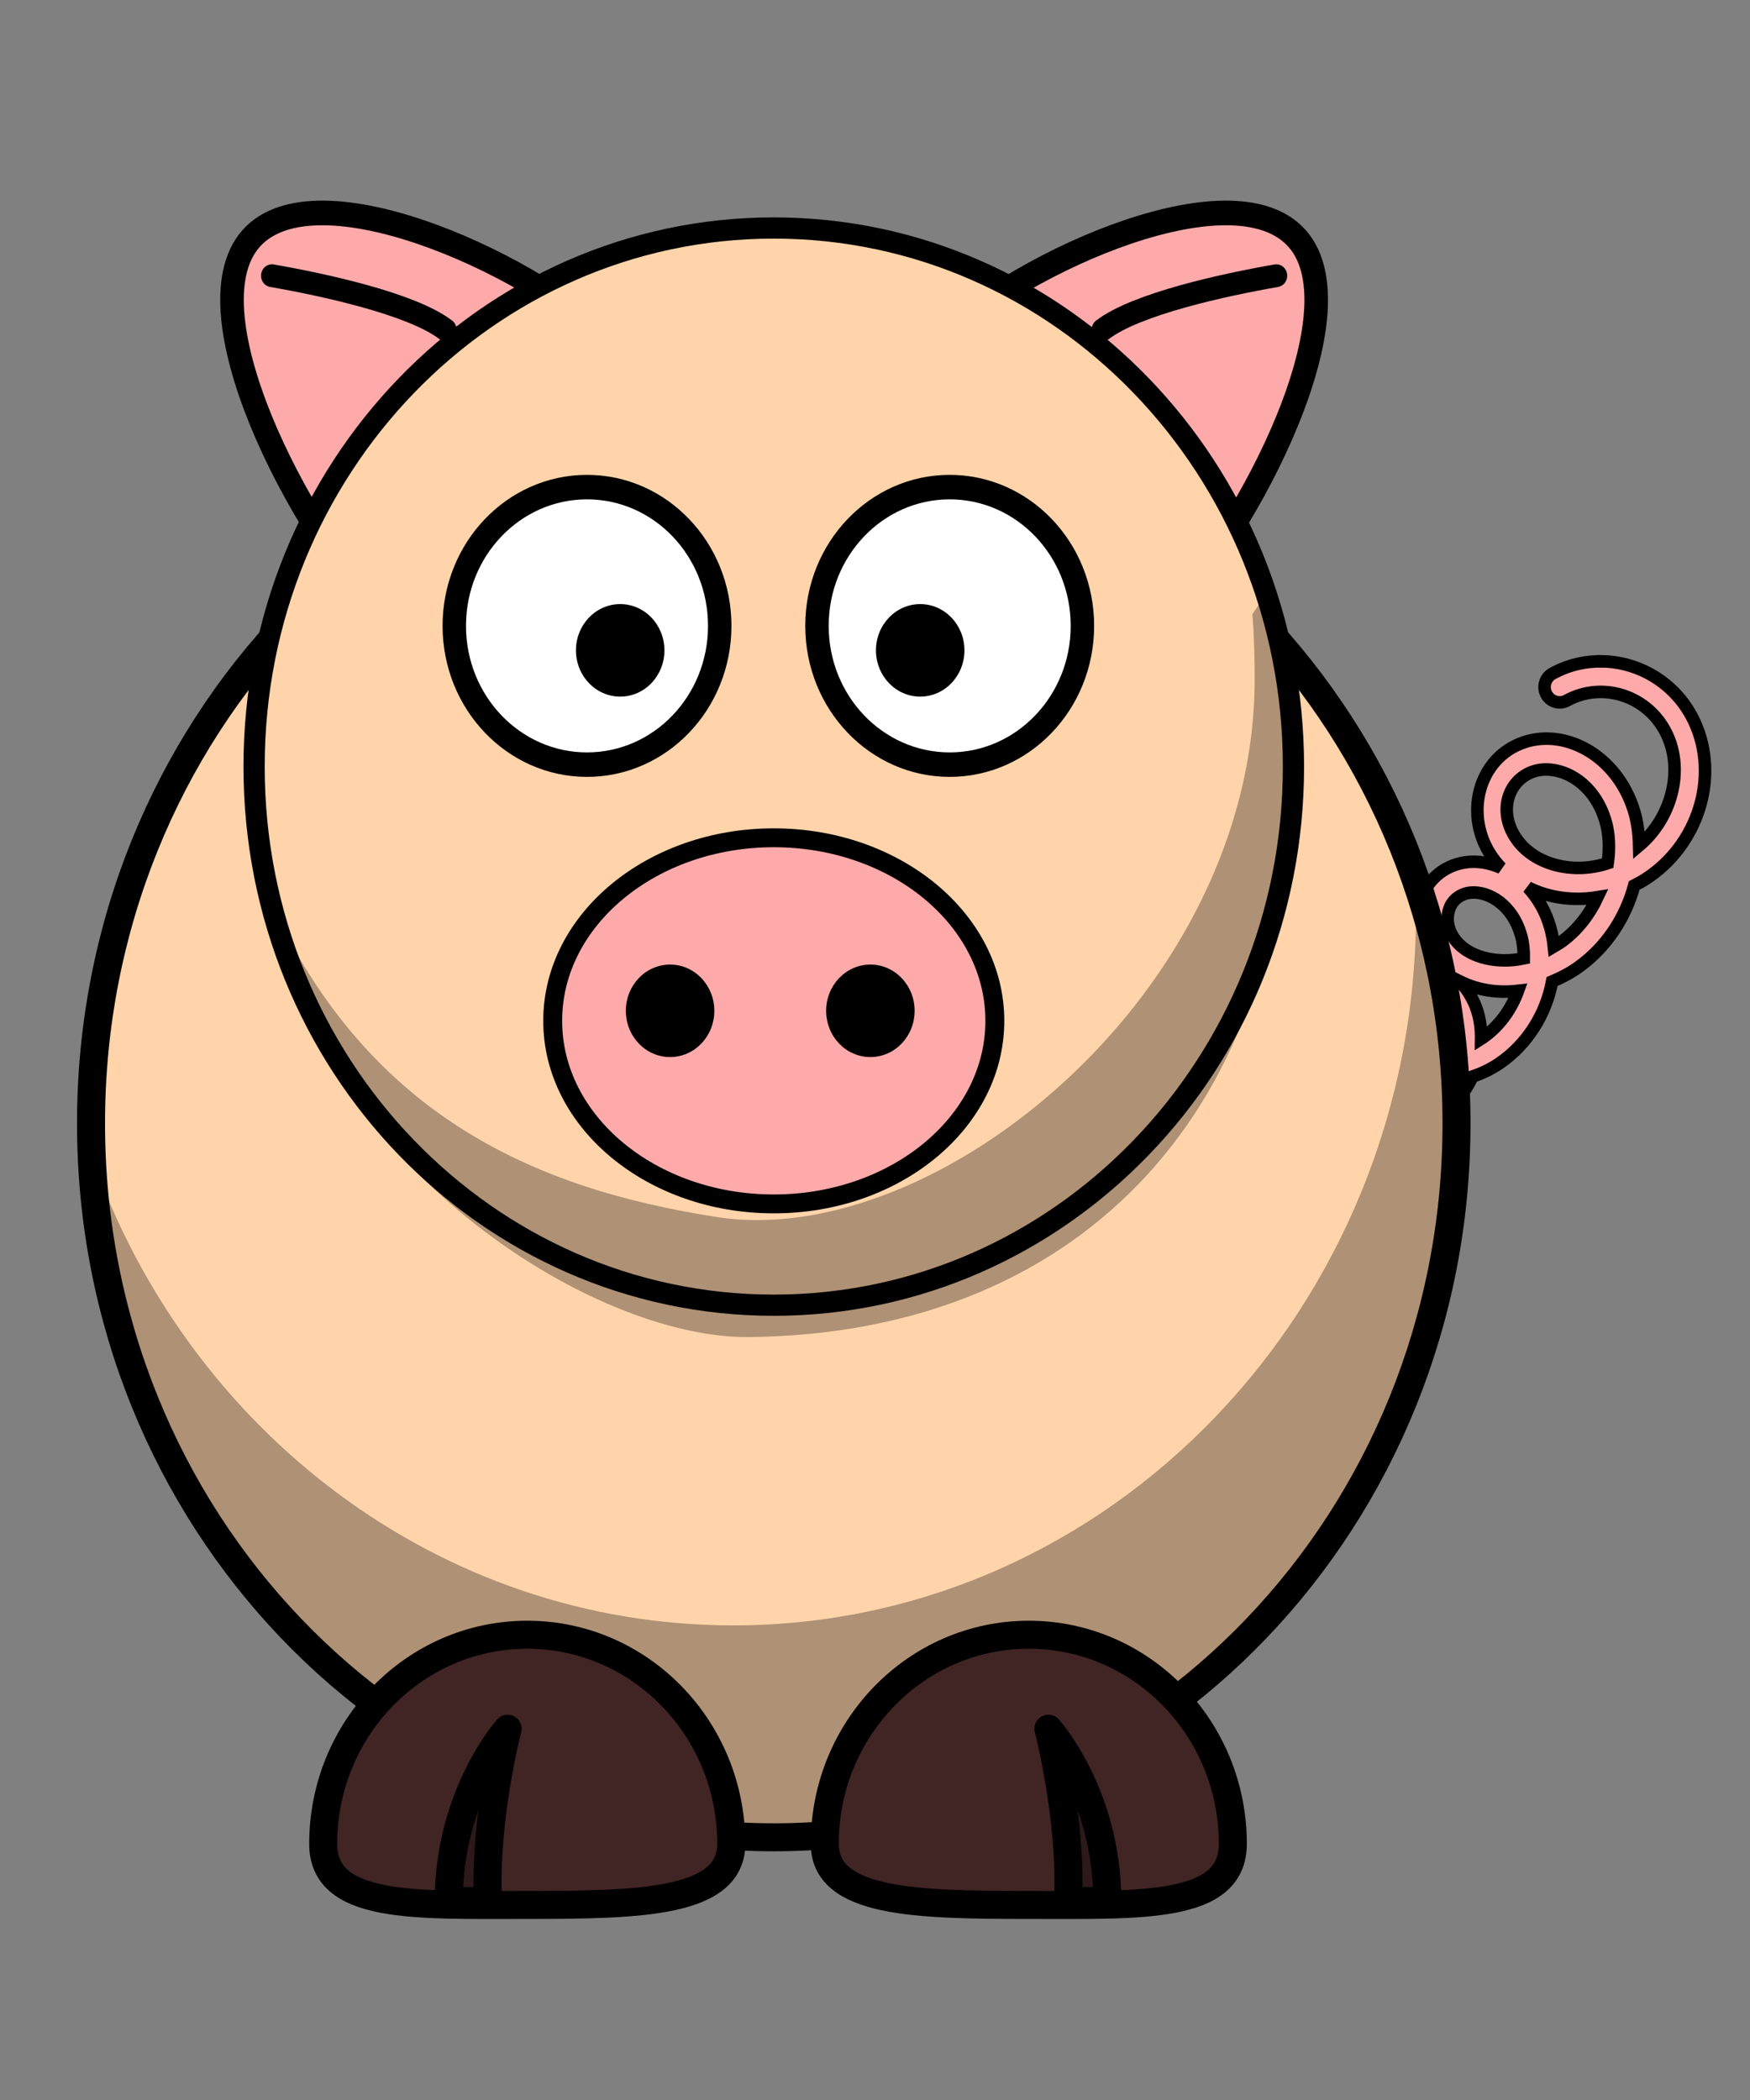 <?xml version="1.0"?><svg width="250" height="300" xmlns="http://www.w3.org/2000/svg">
 <rect width="100%" height="100%" fill="#808080" stroke="none"/>

 <g>
  <title>Layer 1</title>
  <g id="g2927"/>
  <path fill="#ffaaaa" stroke="#000000" stroke-width="1.791" d="m228.961,94.48c-2.447,-0.056 -4.921,0.501 -7.18,1.746c-1.047,0.579 -1.434,1.91 -0.864,2.974c0.57,1.063 1.881,1.456 2.928,0.877c5.047,-2.783 11.72,-0.753 14.342,4.972c2.337,5.103 0.632,11.818 -4.028,15.755c-0.038,-1.685 -0.233,-3.356 -0.725,-4.964c-2.468,-8.067 -10.186,-12.096 -16.322,-9.576c-6.366,2.614 -8.041,11.092 -3.472,16.808c0.25,0.313 0.518,0.612 0.792,0.899c-2.208,-0.972 -4.608,-1.173 -6.817,-0.334c-2.774,1.054 -4.59,3.538 -5.014,6.273c-0.417,2.695 0.478,5.649 2.663,7.933c-2.123,-0.927 -4.478,-1.058 -6.606,-0.111c-4.895,2.177 -6.003,8.966 -2.132,13.265c2.006,2.228 4.866,3.466 7.972,3.671c-0.474,0.466 -0.98,0.904 -1.567,1.249c-3.281,1.933 -7.283,1.053 -8.966,-1.267c-0.454,-0.64 -1.212,-0.983 -1.984,-0.898c-0.772,0.085 -1.44,0.585 -1.748,1.31c-0.308,0.724 -0.209,1.561 0.26,2.19c3.185,4.39 9.557,5.421 14.603,2.448c2.4,-1.414 4.15,-3.516 5.241,-5.888c1.329,-0.463 2.645,-1.066 3.885,-1.917c4.065,-2.789 6.651,-7.119 7.508,-11.673c1.315,-0.556 2.61,-1.222 3.843,-2.114c3.992,-2.888 6.675,-7.095 7.887,-11.605c0.553,-0.281 1.101,-0.58 1.635,-0.924c7.506,-4.837 10.565,-14.601 7.003,-22.379c-2.506,-5.472 -7.754,-8.596 -13.137,-8.721l0,0zm-7.399,15.481c3.022,0.308 6.371,2.664 7.753,7.18c0.587,1.92 0.666,4.044 0.362,6.17c-4.894,1.611 -10.098,0.249 -12.691,-2.995c-3.009,-3.764 -1.907,-8.488 1.744,-9.987c0.85,-0.349 1.824,-0.471 2.831,-0.368zm-3.27,16.825c2.953,1.48 6.44,1.952 9.927,1.386c-1.157,2.471 -2.877,4.724 -5.149,6.367c-0.357,0.258 -0.73,0.449 -1.095,0.668c-0.091,-0.888 -0.254,-1.759 -0.489,-2.619c-0.638,-2.333 -1.786,-4.266 -3.194,-5.802zm-8.157,0.727c2.504,-0.219 5.958,1.706 7.196,6.239c0.273,0.999 0.365,2.072 0.354,3.158c-3.781,0.795 -7.376,-0.11 -9.286,-2.054c-1.36,-1.384 -1.746,-2.947 -1.542,-4.262c0.204,-1.314 0.946,-2.353 2.275,-2.858c0.31,-0.118 0.645,-0.191 1.003,-0.223zm-1.576,12.691c2.443,1.222 5.318,1.695 8.3,1.344c-0.952,2.637 -2.671,5.073 -5.056,6.709c-0.072,0.05 -0.146,0.081 -0.219,0.128c0.018,-1.332 -0.137,-2.667 -0.539,-3.945c-0.528,-1.681 -1.417,-3.084 -2.486,-4.236zm-6.463,1.267c1.849,0.133 3.956,1.502 4.837,4.305c0.423,1.345 0.434,2.867 0.093,4.347c-3.013,0.435 -5.825,-0.435 -7.314,-2.088c-2.186,-2.428 -1.47,-5.333 0.683,-6.29c0.505,-0.225 1.086,-0.318 1.702,-0.274z" id="path2980"/>
  <path fill="#ffd4aa" fill-rule="nonzero" stroke="#000000" stroke-width="4" stroke-linecap="round" stroke-linejoin="round" stroke-miterlimit="4" id="path2383" d="m208.074,160.491c0.016,56.317 -43.657,101.98 -97.535,101.98c-53.878,0 -97.551,-45.663 -97.535,-101.98c-0.016,-56.317 43.657,-101.98 97.535,-101.98c53.878,0 97.551,45.663 97.535,101.98z"/>
  <path fill="#000000" fill-opacity="0.314" fill-rule="nonzero" stroke-width="4" stroke-linecap="round" stroke-linejoin="round" stroke-miterlimit="4" id="path3221" d="m202.177,125.513c0.068,1.565 0.111,3.158 0.111,4.741c0,56.276 -43.691,101.945 -97.53,101.945c-42.084,0 -77.994,-27.921 -91.659,-66.984c2.363,54.087 45.121,97.233 97.447,97.233c53.839,0 97.53,-45.669 97.53,-101.945c0,-12.288 -2.082,-24.078 -5.899,-34.99z"/>
  <path fill="#412424" fill-rule="nonzero" stroke="#000000" stroke-width="4" stroke-linecap="round" stroke-linejoin="round" stroke-miterlimit="4" id="path3172" d="m117.823,263.402c0,8.461 13.058,8.732 29.148,8.732c16.09,0 29.148,0.645 29.148,-8.732c0,-16.489 -13.058,-29.871 -29.148,-29.871c-16.09,0 -29.148,13.382 -29.148,29.871z"/>
  <path fill="#000000" fill-opacity="0.314" fill-rule="evenodd" stroke="#000000" stroke-width="4" stroke-linejoin="round" stroke-miterlimit="4" id="path3174" d="m158.182,271.574c0,-15.234 -8.408,-24.609 -8.408,-24.609c0,0 3.363,12.89 2.803,24.609l5.605,0z"/>
  <path fill="#412424" fill-rule="nonzero" stroke="#000000" stroke-width="4" stroke-linecap="round" stroke-linejoin="round" stroke-miterlimit="4" id="path3329" d="m104.468,263.402c0,8.461 -13.058,8.732 -29.148,8.732c-16.09,0 -29.148,0.645 -29.148,-8.732c0,-16.489 13.058,-29.871 29.148,-29.871c16.09,0 29.148,13.382 29.148,29.871z"/>
  <path fill="#000000" fill-opacity="0.314" fill-rule="evenodd" stroke="#000000" stroke-width="4" stroke-linejoin="round" stroke-miterlimit="4" id="path3331" d="m64.109,271.574c0,-15.234 8.408,-24.609 8.408,-24.609c0,0 -3.363,12.89 -2.803,24.609l-5.605,0z"/>
  <g id="g4318" transform="matrix(-0.89, 0, 0, 0.931, -279.173, 38.324)">
   <path fill="#ffaaaa" fill-rule="nonzero" stroke="#000000" stroke-width="3.782" stroke-linecap="round" stroke-linejoin="round" stroke-miterlimit="4" d="m-411.769,11.248c-7.038,6.405 0.529,16.456 10.129,28.588c9.6,12.132 16.855,22.467 24.654,15.368c13.715,-12.482 33.097,-47.059 23.497,-59.191c-9.6,-12.132 -44.565,2.753 -58.28,15.235z" id="path4320"/>
   <path fill="none" fill-rule="evenodd" stroke="#000000" stroke-width="3.5" stroke-linecap="round" stroke-linejoin="round" stroke-miterlimit="4" d="m-385.219,9.44c5.451,-3.988 19.603,-6.917 27.894,-8.299" id="path4322"/>
  </g>
  <g transform="matrix(0.89, 0, 0, 0.931, 500.346, 38.324)" id="g4314">
   <path fill="#ffaaaa" fill-rule="nonzero" stroke="#000000" stroke-width="3.782" stroke-linecap="round" stroke-linejoin="round" stroke-miterlimit="4" id="path4310" d="m-411.769,11.248c-7.038,6.405 0.529,16.456 10.129,28.588c9.6,12.132 16.855,22.467 24.654,15.368c13.715,-12.482 33.097,-47.059 23.497,-59.191c-9.6,-12.132 -44.565,2.753 -58.28,15.235z"/>
   <path fill="none" fill-rule="evenodd" stroke="#000000" stroke-width="3.5" stroke-linecap="round" stroke-linejoin="round" stroke-miterlimit="4" id="path4312" d="m-385.219,9.44c5.451,-3.988 19.603,-6.917 27.894,-8.299"/>
  </g>
  <path fill="#ffd4aa" fill-rule="nonzero" stroke="#000000" stroke-width="3.031" stroke-linecap="round" stroke-linejoin="round" stroke-miterlimit="4" d="m184.78,109.515c0.012,42.491 -33.23,76.943 -74.241,76.943c-41.011,0 -74.253,-34.452 -74.241,-76.943c-0.012,-42.491 33.23,-76.943 74.241,-76.943c41.011,0 74.253,34.452 74.241,76.943z" id="path4252"/>
  <path fill="#ffaaaa" fill-rule="nonzero" stroke="#000000" stroke-width="2.7" stroke-linecap="round" stroke-linejoin="round" stroke-miterlimit="4" d="m142.12,145.835c0.005,14.442 -14.136,26.152 -31.581,26.152c-17.445,0 -31.586,-11.71 -31.581,-26.152c-0.005,-14.442 14.136,-26.152 31.581,-26.152c17.445,0 31.586,11.71 31.581,26.152z" id="path4250"/>
  <g id="g4275" transform="matrix(1.235, 0, 0, 1.291, -21.751, 16.899)">
   <path fill="#ffffff" fill-rule="nonzero" stroke="#000000" stroke-width="2.71" stroke-linecap="round" stroke-linejoin="round" stroke-miterlimit="4" d="m142.819,56.167c0.003,8.48 -6.871,15.356 -15.352,15.356c-8.48,0 -15.354,-6.876 -15.352,-15.356c-0.003,-8.48 6.871,-15.356 15.352,-15.356c8.48,0 15.354,6.876 15.352,15.356z" id="path4277"/>
   <path fill="#000000" fill-rule="nonzero" stroke-width="47.667" stroke-linecap="round" stroke-linejoin="round" stroke-miterlimit="4" d="m129.173,58.876c0.001,2.827 -2.29,5.119 -5.117,5.119c-2.827,0 -5.118,-2.292 -5.117,-5.119c-0.001,-2.827 2.29,-5.119 5.117,-5.119c2.827,0 5.118,2.292 5.117,5.119z" id="path4279"/>
  </g>
  <g id="g4281" transform="matrix(1.235, 0, 0, 1.291, -29.448, 16.899)">
   <path fill="#ffffff" fill-rule="nonzero" stroke="#000000" stroke-width="2.71" stroke-linecap="round" stroke-linejoin="round" stroke-miterlimit="4" d="m107.098,56.167c0.003,8.48 -6.871,15.356 -15.352,15.356c-8.48,0 -15.354,-6.876 -15.352,-15.356c-0.003,-8.48 6.871,-15.356 15.352,-15.356c8.48,0 15.354,6.876 15.352,15.356z" id="path4283"/>
   <path fill="#000000" fill-rule="nonzero" stroke-width="47.667" stroke-linecap="round" stroke-linejoin="round" stroke-miterlimit="4" d="m100.702,58.876c0.001,2.827 -2.29,5.119 -5.117,5.119c-2.827,0 -5.118,-2.292 -5.117,-5.119c-0.001,-2.827 2.29,-5.119 5.117,-5.119c2.827,0 5.118,2.292 5.117,5.119z" id="path4285"/>
  </g>
  <path fill="#000000" fill-opacity="0.314" fill-rule="nonzero" stroke-width="4" stroke-linecap="round" stroke-linejoin="round" stroke-miterlimit="4" id="path4287" d="m180.677,85.108l-1.759,2.626c0.234,3.04 0.322,6.132 0.322,9.268c0,44.66 -45.405,81.725 -76.785,76.866c-26.129,-4.046 -50.73,-14.617 -64.771,-47.081c7.145,39.788 47.049,64.454 69.286,64.223c49.3,-0.506 76.785,-34.734 76.785,-79.395c0,-9.285 -1.009,-18.201 -3.078,-26.507z"/>
  <path fill="#000000" fill-rule="nonzero" stroke-width="47.667" stroke-linecap="round" stroke-linejoin="round" stroke-miterlimit="4" d="m130.661,144.402c0.001,3.649 -2.829,6.608 -6.32,6.608c-3.491,0 -6.321,-2.959 -6.32,-6.608c-0.001,-3.649 2.829,-6.608 6.32,-6.608c3.491,0 6.321,2.959 6.32,6.608z" id="path4328"/>
  <path fill="#000000" fill-rule="nonzero" stroke-width="47.667" stroke-linecap="round" stroke-linejoin="round" stroke-miterlimit="4" d="m102.047,144.402c0.001,3.649 -2.829,6.608 -6.32,6.608c-3.491,0 -6.321,-2.959 -6.32,-6.608c-0.001,-3.649 2.829,-6.608 6.32,-6.608c3.491,0 6.321,2.959 6.32,6.608z" id="path4334"/>
 </g>
</svg>